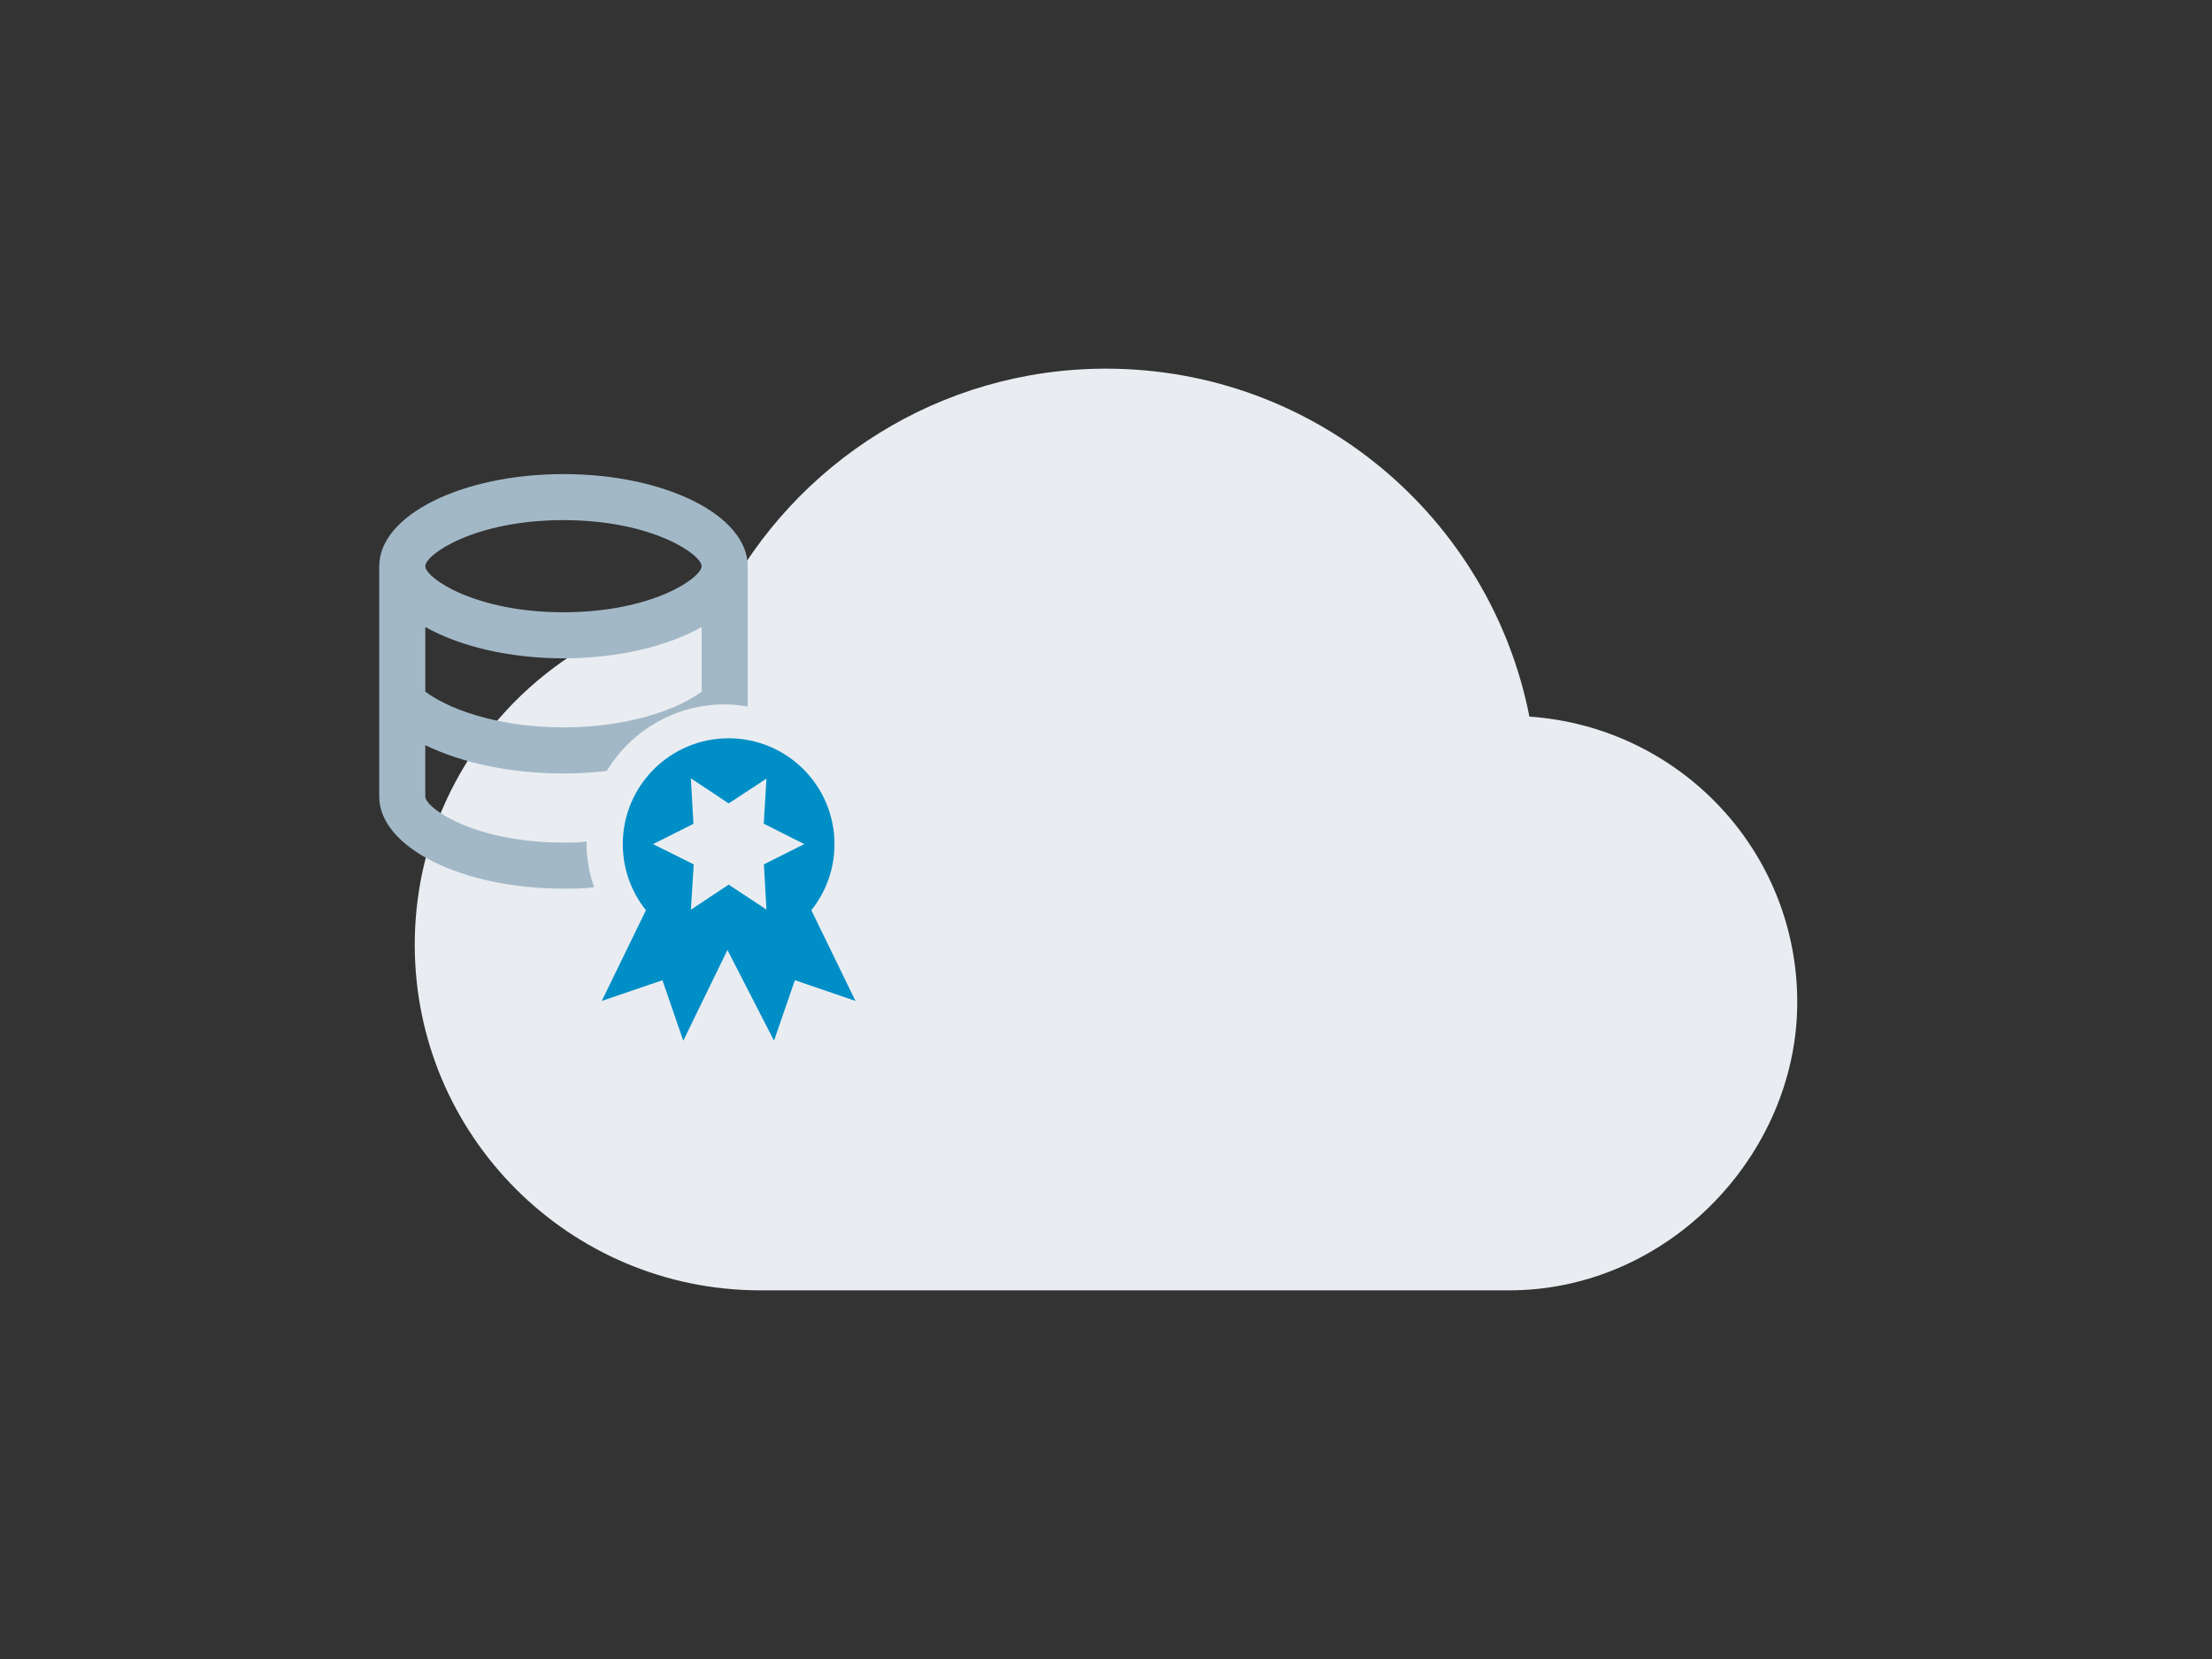 <?xml version="1.0" encoding="UTF-8"?>
<svg id="a" data-name="Layer 1" xmlns="http://www.w3.org/2000/svg" viewBox="0 0 800 600">
  <rect x="0" y="0" width="800" height="600" fill="#333333" stroke="none"/>
  <defs>
    <style>
      .b {
        fill: #a2b8c7;
      }

      .b, .c, .d {
        stroke-width: 0px;
      }

      .c {
        fill: #e9edf1;
      }

      .d {
        fill: #008ec7;
      }
    </style>
  </defs>
  <path class="c" d="M553.13,259.17c54.17,3.75,96.87,48.33,96.87,103.33s-46.64,104.17-104.17,104.17h-270.83c-69.04,0-125-55.96-125-125,0-64.38,48.75-117.5,111.46-124.17,26.04-50,78.33-84.17,138.54-84.17,75.83,0,138.96,53.96,153.13,125.83"/>
  <path class="d" d="M309.41,362l-21.93-7.49-7.55,21.87-16.84-32.81-15.97,32.81-7.55-21.87-21.93,7.49,15.97-32.81c-5.25-6.56-8.37-14.87-8.37-23.9,0-21.14,17.14-38.28,38.28-38.28s38.28,17.14,38.28,38.28c0,9.02-3.12,17.33-8.37,23.9l15.97,32.81M236.19,305.29l14.71,7.33-1.04,16.4,13.67-9.08,13.67,9.02-.93-16.35,14.6-7.33-14.65-7.38.98-16.3-13.67,8.97-13.67-9.08.93,16.46-14.6,7.33Z"/>
  <path class="b" d="M270.41,255.5v-50.72c0-18.41-29.82-33.32-66.63-33.32s-66.63,14.91-66.63,33.32v83.29c0,18.41,29.9,33.32,66.63,33.32,3.83,0,7.5,0,11.08-.5-1.75-5.08-2.75-10.49-2.75-16.16v-.42c-2.67.42-5.41.42-8.33.42-32.23,0-49.97-12.49-49.97-16.66v-18.57c13.41,6.5,30.98,10.24,49.97,10.24,5.41,0,10.58-.33,15.66-.92,8.75-14.41,24.57-24.07,42.64-24.07,2.83,0,5.58.33,8.33.75M253.76,250.16c-10.83,7.91-29.82,12.91-49.97,12.91s-39.15-5-49.97-12.91v-23.4c12.24,6.91,30.07,11.33,49.97,11.33s37.73-4.41,49.97-11.33v23.4M203.78,221.43c-32.23,0-49.97-12.49-49.97-16.66s17.74-16.66,49.97-16.66,49.97,12.49,49.97,16.66-17.74,16.66-49.97,16.66"/>
</svg>